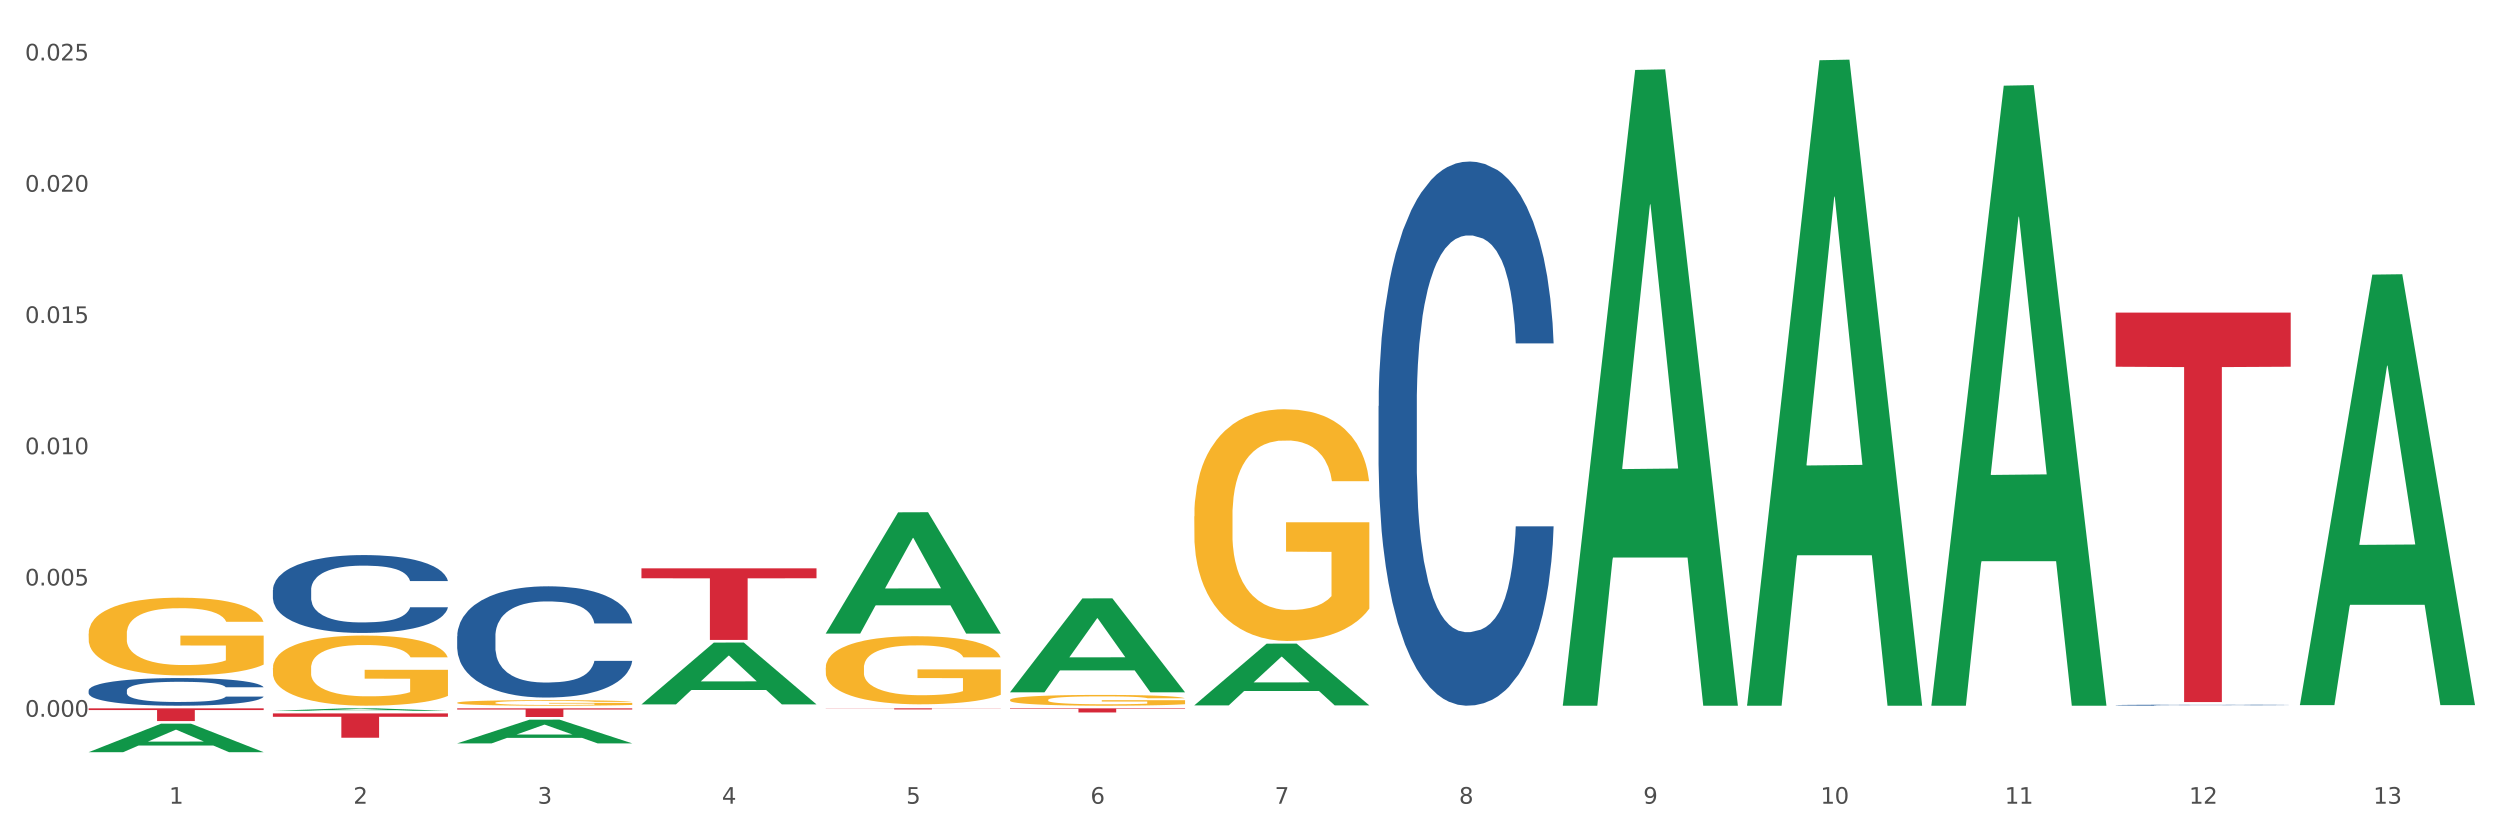 <?xml version="1.0" encoding="utf-8" standalone="no"?>
<!DOCTYPE svg PUBLIC "-//W3C//DTD SVG 1.1//EN"
  "http://www.w3.org/Graphics/SVG/1.1/DTD/svg11.dtd">
<svg xmlns:xlink="http://www.w3.org/1999/xlink" width="1080pt" height="360pt" viewBox="0 0 1080 360" xmlns="http://www.w3.org/2000/svg" version="1.1">
 <rect x="0" y="0" width="1080" height="360" fill="#333333" stroke="none"/>
 <defs>
  <style type="text/css">*{stroke-linejoin: round; stroke-linecap: butt}</style>
 </defs>
 <g id="figure_1">
  <g id="patch_1">
   <path d="M 0 360 
L 1080 360 
L 1080 0 
L 0 0 
z
" style="fill: #ffffff; stroke: #ffffff; stroke-linejoin: miter"/>
  </g>
  <g id="axes_1">
   <g id="matplotlib.axis_1">
    <g id="xtick_1">
     <g id="text_1">
      <!-- 1 -->
      <g style="fill: #4d4d4d" transform="translate(73.043 347.204) scale(0.096 -0.096)">
       <defs>
        <path id="DejaVuSans-31" d="M 794 531 
L 1825 531 
L 1825 4091 
L 703 3866 
L 703 4441 
L 1819 4666 
L 2450 4666 
L 2450 531 
L 3481 531 
L 3481 0 
L 794 0 
L 794 531 
z
" transform="scale(0.016)"/>
       </defs>
       <use xlink:href="#DejaVuSans-31"/>
      </g>
     </g>
    </g>
    <g id="xtick_2">
     <g id="text_2">
      <!-- 2 -->
      <g style="fill: #4d4d4d" transform="translate(152.65 347.204) scale(0.096 -0.096)">
       <defs>
        <path id="DejaVuSans-32" d="M 1228 531 
L 3431 531 
L 3431 0 
L 469 0 
L 469 531 
Q 828 903 1448 1529 
Q 2069 2156 2228 2338 
Q 2531 2678 2651 2914 
Q 2772 3150 2772 3378 
Q 2772 3750 2511 3984 
Q 2250 4219 1831 4219 
Q 1534 4219 1204 4116 
Q 875 4013 500 3803 
L 500 4441 
Q 881 4594 1212 4672 
Q 1544 4750 1819 4750 
Q 2544 4750 2975 4387 
Q 3406 4025 3406 3419 
Q 3406 3131 3298 2873 
Q 3191 2616 2906 2266 
Q 2828 2175 2409 1742 
Q 1991 1309 1228 531 
z
" transform="scale(0.016)"/>
       </defs>
       <use xlink:href="#DejaVuSans-32"/>
      </g>
     </g>
    </g>
    <g id="xtick_3">
     <g id="text_3">
      <!-- 3 -->
      <g style="fill: #4d4d4d" transform="translate(232.258 347.204) scale(0.096 -0.096)">
       <defs>
        <path id="DejaVuSans-33" d="M 2597 2516 
Q 3050 2419 3304 2112 
Q 3559 1806 3559 1356 
Q 3559 666 3084 287 
Q 2609 -91 1734 -91 
Q 1441 -91 1130 -33 
Q 819 25 488 141 
L 488 750 
Q 750 597 1062 519 
Q 1375 441 1716 441 
Q 2309 441 2620 675 
Q 2931 909 2931 1356 
Q 2931 1769 2642 2001 
Q 2353 2234 1838 2234 
L 1294 2234 
L 1294 2753 
L 1863 2753 
Q 2328 2753 2575 2939 
Q 2822 3125 2822 3475 
Q 2822 3834 2567 4026 
Q 2313 4219 1838 4219 
Q 1578 4219 1281 4162 
Q 984 4106 628 3988 
L 628 4550 
Q 988 4650 1302 4700 
Q 1616 4750 1894 4750 
Q 2613 4750 3031 4423 
Q 3450 4097 3450 3541 
Q 3450 3153 3228 2886 
Q 3006 2619 2597 2516 
z
" transform="scale(0.016)"/>
       </defs>
       <use xlink:href="#DejaVuSans-33"/>
      </g>
     </g>
    </g>
    <g id="xtick_4">
     <g id="text_4">
      <!-- 4 -->
      <g style="fill: #4d4d4d" transform="translate(311.865 347.204) scale(0.096 -0.096)">
       <defs>
        <path id="DejaVuSans-34" d="M 2419 4116 
L 825 1625 
L 2419 1625 
L 2419 4116 
z
M 2253 4666 
L 3047 4666 
L 3047 1625 
L 3713 1625 
L 3713 1100 
L 3047 1100 
L 3047 0 
L 2419 0 
L 2419 1100 
L 313 1100 
L 313 1709 
L 2253 4666 
z
" transform="scale(0.016)"/>
       </defs>
       <use xlink:href="#DejaVuSans-34"/>
      </g>
     </g>
    </g>
    <g id="xtick_5">
     <g id="text_5">
      <!-- 5 -->
      <g style="fill: #4d4d4d" transform="translate(391.473 347.204) scale(0.096 -0.096)">
       <defs>
        <path id="DejaVuSans-35" d="M 691 4666 
L 3169 4666 
L 3169 4134 
L 1269 4134 
L 1269 2991 
Q 1406 3038 1543 3061 
Q 1681 3084 1819 3084 
Q 2600 3084 3056 2656 
Q 3513 2228 3513 1497 
Q 3513 744 3044 326 
Q 2575 -91 1722 -91 
Q 1428 -91 1123 -41 
Q 819 9 494 109 
L 494 744 
Q 775 591 1075 516 
Q 1375 441 1709 441 
Q 2250 441 2565 725 
Q 2881 1009 2881 1497 
Q 2881 1984 2565 2268 
Q 2250 2553 1709 2553 
Q 1456 2553 1204 2497 
Q 953 2441 691 2322 
L 691 4666 
z
" transform="scale(0.016)"/>
       </defs>
       <use xlink:href="#DejaVuSans-35"/>
      </g>
     </g>
    </g>
    <g id="xtick_6">
     <g id="text_6">
      <!-- 6 -->
      <g style="fill: #4d4d4d" transform="translate(471.08 347.204) scale(0.096 -0.096)">
       <defs>
        <path id="DejaVuSans-36" d="M 2113 2584 
Q 1688 2584 1439 2293 
Q 1191 2003 1191 1497 
Q 1191 994 1439 701 
Q 1688 409 2113 409 
Q 2538 409 2786 701 
Q 3034 994 3034 1497 
Q 3034 2003 2786 2293 
Q 2538 2584 2113 2584 
z
M 3366 4563 
L 3366 3988 
Q 3128 4100 2886 4159 
Q 2644 4219 2406 4219 
Q 1781 4219 1451 3797 
Q 1122 3375 1075 2522 
Q 1259 2794 1537 2939 
Q 1816 3084 2150 3084 
Q 2853 3084 3261 2657 
Q 3669 2231 3669 1497 
Q 3669 778 3244 343 
Q 2819 -91 2113 -91 
Q 1303 -91 875 529 
Q 447 1150 447 2328 
Q 447 3434 972 4092 
Q 1497 4750 2381 4750 
Q 2619 4750 2861 4703 
Q 3103 4656 3366 4563 
z
" transform="scale(0.016)"/>
       </defs>
       <use xlink:href="#DejaVuSans-36"/>
      </g>
     </g>
    </g>
    <g id="xtick_7">
     <g id="text_7">
      <!-- 7 -->
      <g style="fill: #4d4d4d" transform="translate(550.688 347.204) scale(0.096 -0.096)">
       <defs>
        <path id="DejaVuSans-37" d="M 525 4666 
L 3525 4666 
L 3525 4397 
L 1831 0 
L 1172 0 
L 2766 4134 
L 525 4134 
L 525 4666 
z
" transform="scale(0.016)"/>
       </defs>
       <use xlink:href="#DejaVuSans-37"/>
      </g>
     </g>
    </g>
    <g id="xtick_8">
     <g id="text_8">
      <!-- 8 -->
      <g style="fill: #4d4d4d" transform="translate(630.295 347.204) scale(0.096 -0.096)">
       <defs>
        <path id="DejaVuSans-38" d="M 2034 2216 
Q 1584 2216 1326 1975 
Q 1069 1734 1069 1313 
Q 1069 891 1326 650 
Q 1584 409 2034 409 
Q 2484 409 2743 651 
Q 3003 894 3003 1313 
Q 3003 1734 2745 1975 
Q 2488 2216 2034 2216 
z
M 1403 2484 
Q 997 2584 770 2862 
Q 544 3141 544 3541 
Q 544 4100 942 4425 
Q 1341 4750 2034 4750 
Q 2731 4750 3128 4425 
Q 3525 4100 3525 3541 
Q 3525 3141 3298 2862 
Q 3072 2584 2669 2484 
Q 3125 2378 3379 2068 
Q 3634 1759 3634 1313 
Q 3634 634 3220 271 
Q 2806 -91 2034 -91 
Q 1263 -91 848 271 
Q 434 634 434 1313 
Q 434 1759 690 2068 
Q 947 2378 1403 2484 
z
M 1172 3481 
Q 1172 3119 1398 2916 
Q 1625 2713 2034 2713 
Q 2441 2713 2670 2916 
Q 2900 3119 2900 3481 
Q 2900 3844 2670 4047 
Q 2441 4250 2034 4250 
Q 1625 4250 1398 4047 
Q 1172 3844 1172 3481 
z
" transform="scale(0.016)"/>
       </defs>
       <use xlink:href="#DejaVuSans-38"/>
      </g>
     </g>
    </g>
    <g id="xtick_9">
     <g id="text_9">
      <!-- 9 -->
      <g style="fill: #4d4d4d" transform="translate(709.902 347.204) scale(0.096 -0.096)">
       <defs>
        <path id="DejaVuSans-39" d="M 703 97 
L 703 672 
Q 941 559 1184 500 
Q 1428 441 1663 441 
Q 2288 441 2617 861 
Q 2947 1281 2994 2138 
Q 2813 1869 2534 1725 
Q 2256 1581 1919 1581 
Q 1219 1581 811 2004 
Q 403 2428 403 3163 
Q 403 3881 828 4315 
Q 1253 4750 1959 4750 
Q 2769 4750 3195 4129 
Q 3622 3509 3622 2328 
Q 3622 1225 3098 567 
Q 2575 -91 1691 -91 
Q 1453 -91 1209 -44 
Q 966 3 703 97 
z
M 1959 2075 
Q 2384 2075 2632 2365 
Q 2881 2656 2881 3163 
Q 2881 3666 2632 3958 
Q 2384 4250 1959 4250 
Q 1534 4250 1286 3958 
Q 1038 3666 1038 3163 
Q 1038 2656 1286 2365 
Q 1534 2075 1959 2075 
z
" transform="scale(0.016)"/>
       </defs>
       <use xlink:href="#DejaVuSans-39"/>
      </g>
     </g>
    </g>
    <g id="xtick_10">
     <g id="text_10">
      <!-- 10 -->
      <g style="fill: #4d4d4d" transform="translate(786.456 347.204) scale(0.096 -0.096)">
       <defs>
        <path id="DejaVuSans-30" d="M 2034 4250 
Q 1547 4250 1301 3770 
Q 1056 3291 1056 2328 
Q 1056 1369 1301 889 
Q 1547 409 2034 409 
Q 2525 409 2770 889 
Q 3016 1369 3016 2328 
Q 3016 3291 2770 3770 
Q 2525 4250 2034 4250 
z
M 2034 4750 
Q 2819 4750 3233 4129 
Q 3647 3509 3647 2328 
Q 3647 1150 3233 529 
Q 2819 -91 2034 -91 
Q 1250 -91 836 529 
Q 422 1150 422 2328 
Q 422 3509 836 4129 
Q 1250 4750 2034 4750 
z
" transform="scale(0.016)"/>
       </defs>
       <use xlink:href="#DejaVuSans-31"/>
       <use xlink:href="#DejaVuSans-30" transform="translate(63.623 0)"/>
      </g>
     </g>
    </g>
    <g id="xtick_11">
     <g id="text_11">
      <!-- 11 -->
      <g style="fill: #4d4d4d" transform="translate(866.063 347.204) scale(0.096 -0.096)">
       <use xlink:href="#DejaVuSans-31"/>
       <use xlink:href="#DejaVuSans-31" transform="translate(63.623 0)"/>
      </g>
     </g>
    </g>
    <g id="xtick_12">
     <g id="text_12">
      <!-- 12 -->
      <g style="fill: #4d4d4d" transform="translate(945.671 347.204) scale(0.096 -0.096)">
       <use xlink:href="#DejaVuSans-31"/>
       <use xlink:href="#DejaVuSans-32" transform="translate(63.623 0)"/>
      </g>
     </g>
    </g>
    <g id="xtick_13">
     <g id="text_13">
      <!-- 13 -->
      <g style="fill: #4d4d4d" transform="translate(1025.278 347.204) scale(0.096 -0.096)">
       <use xlink:href="#DejaVuSans-31"/>
       <use xlink:href="#DejaVuSans-33" transform="translate(63.623 0)"/>
      </g>
     </g>
    </g>
    <g id="xtick_14"/>
    <g id="xtick_15"/>
    <g id="xtick_16"/>
    <g id="xtick_17"/>
    <g id="xtick_18"/>
    <g id="xtick_19"/>
    <g id="xtick_20"/>
    <g id="xtick_21"/>
    <g id="xtick_22"/>
    <g id="xtick_23"/>
    <g id="xtick_24"/>
    <g id="xtick_25"/>
   </g>
   <g id="matplotlib.axis_2">
    <g id="ytick_1">
     <g id="text_14">
      <!-- 0.000 -->
      <g style="fill: #4d4d4d" transform="translate(10.8 309.637) scale(0.096 -0.096)">
       <defs>
        <path id="DejaVuSans-2e" d="M 684 794 
L 1344 794 
L 1344 0 
L 684 0 
L 684 794 
z
" transform="scale(0.016)"/>
       </defs>
       <use xlink:href="#DejaVuSans-30"/>
       <use xlink:href="#DejaVuSans-2e" transform="translate(63.623 0)"/>
       <use xlink:href="#DejaVuSans-30" transform="translate(95.41 0)"/>
       <use xlink:href="#DejaVuSans-30" transform="translate(159.033 0)"/>
       <use xlink:href="#DejaVuSans-30" transform="translate(222.656 0)"/>
      </g>
     </g>
    </g>
    <g id="ytick_2">
     <g id="text_15">
      <!-- 0.005 -->
      <g style="fill: #4d4d4d" transform="translate(10.8 252.933) scale(0.096 -0.096)">
       <use xlink:href="#DejaVuSans-30"/>
       <use xlink:href="#DejaVuSans-2e" transform="translate(63.623 0)"/>
       <use xlink:href="#DejaVuSans-30" transform="translate(95.41 0)"/>
       <use xlink:href="#DejaVuSans-30" transform="translate(159.033 0)"/>
       <use xlink:href="#DejaVuSans-35" transform="translate(222.656 0)"/>
      </g>
     </g>
    </g>
    <g id="ytick_3">
     <g id="text_16">
      <!-- 0.010 -->
      <g style="fill: #4d4d4d" transform="translate(10.8 196.229) scale(0.096 -0.096)">
       <use xlink:href="#DejaVuSans-30"/>
       <use xlink:href="#DejaVuSans-2e" transform="translate(63.623 0)"/>
       <use xlink:href="#DejaVuSans-30" transform="translate(95.41 0)"/>
       <use xlink:href="#DejaVuSans-31" transform="translate(159.033 0)"/>
       <use xlink:href="#DejaVuSans-30" transform="translate(222.656 0)"/>
      </g>
     </g>
    </g>
    <g id="ytick_4">
     <g id="text_17">
      <!-- 0.015 -->
      <g style="fill: #4d4d4d" transform="translate(10.8 139.526) scale(0.096 -0.096)">
       <use xlink:href="#DejaVuSans-30"/>
       <use xlink:href="#DejaVuSans-2e" transform="translate(63.623 0)"/>
       <use xlink:href="#DejaVuSans-30" transform="translate(95.41 0)"/>
       <use xlink:href="#DejaVuSans-31" transform="translate(159.033 0)"/>
       <use xlink:href="#DejaVuSans-35" transform="translate(222.656 0)"/>
      </g>
     </g>
    </g>
    <g id="ytick_5">
     <g id="text_18">
      <!-- 0.020 -->
      <g style="fill: #4d4d4d" transform="translate(10.8 82.822) scale(0.096 -0.096)">
       <use xlink:href="#DejaVuSans-30"/>
       <use xlink:href="#DejaVuSans-2e" transform="translate(63.623 0)"/>
       <use xlink:href="#DejaVuSans-30" transform="translate(95.41 0)"/>
       <use xlink:href="#DejaVuSans-32" transform="translate(159.033 0)"/>
       <use xlink:href="#DejaVuSans-30" transform="translate(222.656 0)"/>
      </g>
     </g>
    </g>
    <g id="ytick_6">
     <g id="text_19">
      <!-- 0.025 -->
      <g style="fill: #4d4d4d" transform="translate(10.8 26.118) scale(0.096 -0.096)">
       <use xlink:href="#DejaVuSans-30"/>
       <use xlink:href="#DejaVuSans-2e" transform="translate(63.623 0)"/>
       <use xlink:href="#DejaVuSans-30" transform="translate(95.41 0)"/>
       <use xlink:href="#DejaVuSans-32" transform="translate(159.033 0)"/>
       <use xlink:href="#DejaVuSans-35" transform="translate(222.656 0)"/>
      </g>
     </g>
    </g>
    <g id="ytick_7"/>
    <g id="ytick_8"/>
    <g id="ytick_9"/>
    <g id="ytick_10"/>
    <g id="ytick_11"/>
    <g id="ytick_12"/>
   </g>
   <g id="PolyCollection_1">
    <path d="M 38.283 324.926 
L 38.361 324.915 
L 69.547 312.634 
L 82.49 312.623 
L 113.91 324.95 
L 98.941 324.95 
L 92.158 322.079 
L 59.958 322.079 
L 59.724 322.125 
L 53.175 324.95 
L 38.283 324.95 
L 38.283 324.926 
L 64.012 320.366 
L 88.103 320.354 
L 76.175 315.25 
L 76.019 315.227 
L 75.863 315.262 
L 63.934 320.354 
L 64.012 320.366 
L 38.283 324.926 
z
" clip-path="url(#p3b697fd403)" style="fill: #109648"/>
    <path d="M 356.713 288.436 
L 356.802 288.409 
L 356.802 287.441 
L 356.981 286.608 
L 357.874 284.592 
L 359.213 282.926 
L 360.195 282.039 
L 361.177 281.313 
L 362.338 280.587 
L 363.767 279.835 
L 366.356 278.733 
L 367.963 278.168 
L 369.928 277.577 
L 373.499 276.717 
L 376.089 276.233 
L 378.767 275.83 
L 383.142 275.346 
L 385.999 275.131 
L 389.035 274.97 
L 392.696 274.862 
L 395.464 274.835 
L 401.536 274.916 
L 406.714 275.158 
L 409.214 275.346 
L 412.429 275.668 
L 414.125 275.884 
L 416.893 276.314 
L 419.75 276.878 
L 421.715 277.362 
L 424.661 278.276 
L 426.893 279.19 
L 428.947 280.318 
L 430.019 281.098 
L 430.822 281.824 
L 431.536 282.657 
L 432.251 283.974 
L 416.179 283.974 
L 415.554 283.033 
L 414.572 282.146 
L 413.143 281.286 
L 411.893 280.748 
L 409.75 280.077 
L 407.786 279.646 
L 405.732 279.324 
L 403.232 279.055 
L 401.268 278.921 
L 398.5 278.813 
L 393.053 278.84 
L 389.392 279.055 
L 386.892 279.324 
L 385.285 279.566 
L 383.857 279.835 
L 382.249 280.211 
L 380.374 280.775 
L 379.035 281.286 
L 377.696 281.931 
L 376.624 282.576 
L 375.642 283.329 
L 374.838 284.135 
L 374.213 284.968 
L 373.678 285.99 
L 373.231 287.683 
L 373.231 291.365 
L 373.41 292.199 
L 373.856 293.301 
L 374.392 294.134 
L 375.285 295.128 
L 376.089 295.8 
L 377.606 296.768 
L 379.303 297.574 
L 380.642 298.085 
L 381.982 298.515 
L 384.303 299.106 
L 386.892 299.59 
L 389.125 299.886 
L 392.16 300.155 
L 394.214 300.262 
L 396 300.316 
L 400.375 300.316 
L 403.5 300.235 
L 406.982 300.047 
L 409.661 299.805 
L 411.893 299.51 
L 414.393 299.026 
L 416 298.569 
L 416 292.951 
L 396.357 292.924 
L 396.357 289.188 
L 432.34 289.188 
L 432.34 300.155 
L 430.822 300.719 
L 429.126 301.23 
L 427.34 301.687 
L 424.661 302.251 
L 421.447 302.789 
L 418.59 303.165 
L 415.554 303.488 
L 411.982 303.783 
L 407.339 304.052 
L 404.482 304.16 
L 400.911 304.24 
L 396.714 304.267 
L 393.053 304.213 
L 389.482 304.079 
L 385.732 303.837 
L 382.071 303.488 
L 379.303 303.138 
L 376.535 302.708 
L 373.588 302.144 
L 371.267 301.606 
L 369.481 301.122 
L 367.517 300.504 
L 365.374 299.698 
L 363.767 298.972 
L 362.338 298.219 
L 360.82 297.252 
L 359.749 296.419 
L 358.677 295.37 
L 358.052 294.591 
L 357.338 293.381 
L 356.802 291.688 
L 356.713 288.436 
z
" clip-path="url(#p3b697fd403)" style="fill: #f7b32b"/>
    <path d="M 436.32 302.359 
L 436.41 302.355 
L 436.41 302.201 
L 436.588 302.069 
L 437.481 301.75 
L 438.821 301.485 
L 439.803 301.345 
L 440.785 301.23 
L 441.946 301.115 
L 443.374 300.995 
L 445.964 300.821 
L 447.571 300.731 
L 449.535 300.637 
L 453.107 300.501 
L 455.696 300.424 
L 458.375 300.36 
L 462.75 300.284 
L 465.607 300.25 
L 468.643 300.224 
L 472.304 300.207 
L 475.072 300.203 
L 481.143 300.216 
L 486.322 300.254 
L 488.822 300.284 
L 492.036 300.335 
L 493.733 300.369 
L 496.501 300.437 
L 499.358 300.527 
L 501.322 300.603 
L 504.269 300.748 
L 506.501 300.893 
L 508.555 301.072 
L 509.626 301.196 
L 510.43 301.311 
L 511.144 301.443 
L 511.858 301.652 
L 495.786 301.652 
L 495.161 301.502 
L 494.179 301.362 
L 492.751 301.225 
L 491.501 301.14 
L 489.358 301.034 
L 487.393 300.966 
L 485.34 300.914 
L 482.84 300.872 
L 480.875 300.85 
L 478.107 300.833 
L 472.661 300.838 
L 469 300.872 
L 466.5 300.914 
L 464.893 300.953 
L 463.464 300.995 
L 461.857 301.055 
L 459.982 301.144 
L 458.643 301.225 
L 457.303 301.328 
L 456.232 301.43 
L 455.25 301.549 
L 454.446 301.677 
L 453.821 301.809 
L 453.285 301.971 
L 452.839 302.24 
L 452.839 302.823 
L 453.017 302.955 
L 453.464 303.13 
L 454 303.262 
L 454.892 303.42 
L 455.696 303.526 
L 457.214 303.68 
L 458.91 303.808 
L 460.25 303.888 
L 461.589 303.957 
L 463.911 304.05 
L 466.5 304.127 
L 468.732 304.174 
L 471.768 304.217 
L 473.822 304.234 
L 475.607 304.242 
L 479.982 304.242 
L 483.107 304.229 
L 486.59 304.2 
L 489.268 304.161 
L 491.501 304.114 
L 494.001 304.038 
L 495.608 303.965 
L 495.608 303.075 
L 475.964 303.07 
L 475.964 302.478 
L 511.948 302.478 
L 511.948 304.217 
L 510.43 304.306 
L 508.733 304.387 
L 506.947 304.459 
L 504.269 304.549 
L 501.054 304.634 
L 498.197 304.694 
L 495.161 304.745 
L 491.59 304.792 
L 486.947 304.834 
L 484.09 304.851 
L 480.518 304.864 
L 476.322 304.868 
L 472.661 304.86 
L 469.089 304.839 
L 465.339 304.8 
L 461.678 304.745 
L 458.91 304.69 
L 456.142 304.621 
L 453.196 304.532 
L 450.874 304.447 
L 449.089 304.37 
L 447.124 304.272 
L 444.981 304.144 
L 443.374 304.029 
L 441.946 303.91 
L 440.428 303.756 
L 439.356 303.624 
L 438.285 303.458 
L 437.66 303.335 
L 436.945 303.143 
L 436.41 302.874 
L 436.32 302.359 
z
" clip-path="url(#p3b697fd403)" style="fill: #f7b32b"/>
    <path d="M 515.928 223.051 
L 516.017 222.96 
L 516.017 219.668 
L 516.196 216.833 
L 517.089 209.975 
L 518.428 204.306 
L 519.41 201.288 
L 520.392 198.82 
L 521.553 196.351 
L 522.982 193.79 
L 525.571 190.041 
L 527.178 188.121 
L 529.143 186.109 
L 532.714 183.183 
L 535.303 181.537 
L 537.982 180.166 
L 542.357 178.52 
L 545.214 177.788 
L 548.25 177.24 
L 551.911 176.874 
L 554.679 176.783 
L 560.751 177.057 
L 565.929 177.88 
L 568.429 178.52 
L 571.644 179.617 
L 573.34 180.349 
L 576.108 181.812 
L 578.965 183.732 
L 580.93 185.378 
L 583.876 188.487 
L 586.108 191.596 
L 588.162 195.436 
L 589.234 198.088 
L 590.037 200.557 
L 590.751 203.392 
L 591.466 207.872 
L 575.394 207.872 
L 574.769 204.672 
L 573.787 201.654 
L 572.358 198.728 
L 571.108 196.899 
L 568.965 194.613 
L 567.001 193.15 
L 564.947 192.053 
L 562.447 191.139 
L 560.483 190.681 
L 557.715 190.316 
L 552.268 190.407 
L 548.607 191.139 
L 546.107 192.053 
L 544.5 192.876 
L 543.072 193.79 
L 541.464 195.071 
L 539.589 196.991 
L 538.25 198.728 
L 536.911 200.923 
L 535.839 203.117 
L 534.857 205.678 
L 534.053 208.421 
L 533.428 211.255 
L 532.893 214.73 
L 532.446 220.491 
L 532.446 233.018 
L 532.625 235.853 
L 533.071 239.602 
L 533.607 242.436 
L 534.5 245.82 
L 535.303 248.105 
L 536.821 251.397 
L 538.518 254.141 
L 539.857 255.878 
L 541.197 257.341 
L 543.518 259.353 
L 546.107 260.998 
L 548.34 262.004 
L 551.375 262.919 
L 553.429 263.284 
L 555.215 263.467 
L 559.59 263.467 
L 562.715 263.193 
L 566.197 262.553 
L 568.876 261.73 
L 571.108 260.724 
L 573.608 259.078 
L 575.215 257.524 
L 575.215 238.413 
L 555.572 238.321 
L 555.572 225.611 
L 591.555 225.611 
L 591.555 262.919 
L 590.037 264.839 
L 588.341 266.576 
L 586.555 268.131 
L 583.876 270.051 
L 580.662 271.88 
L 577.805 273.16 
L 574.769 274.257 
L 571.197 275.263 
L 566.554 276.177 
L 563.697 276.543 
L 560.126 276.818 
L 555.929 276.909 
L 552.268 276.726 
L 548.697 276.269 
L 544.947 275.446 
L 541.286 274.257 
L 538.518 273.069 
L 535.75 271.605 
L 532.803 269.685 
L 530.482 267.856 
L 528.696 266.211 
L 526.732 264.107 
L 524.589 261.364 
L 522.982 258.895 
L 521.553 256.335 
L 520.035 253.043 
L 518.964 250.209 
L 517.892 246.642 
L 517.267 243.991 
L 516.553 239.876 
L 516.017 234.115 
L 515.928 223.051 
z
" clip-path="url(#p3b697fd403)" style="fill: #f7b32b"/>
    <path d="M 913.965 304.623 
L 914.055 304.623 
L 914.055 304.611 
L 914.323 304.596 
L 915.306 304.567 
L 916.558 304.546 
L 918.703 304.52 
L 919.865 304.51 
L 921.385 304.498 
L 924.514 304.479 
L 928.09 304.463 
L 930.593 304.454 
L 932.47 304.448 
L 936.671 304.438 
L 939.085 304.433 
L 941.588 304.43 
L 943.734 304.427 
L 947.309 304.424 
L 950.17 304.423 
L 953.477 304.423 
L 956.249 304.423 
L 959.914 304.425 
L 965.277 304.43 
L 967.333 304.432 
L 970.105 304.437 
L 972.965 304.444 
L 975.29 304.45 
L 977.971 304.46 
L 980.743 304.472 
L 983.424 304.487 
L 985.302 304.502 
L 986.821 304.517 
L 988.162 304.535 
L 989.146 304.555 
L 989.593 304.572 
L 973.233 304.572 
L 972.786 304.557 
L 971.893 304.54 
L 970.999 304.529 
L 970.015 304.52 
L 968.496 304.51 
L 967.155 304.504 
L 964.92 304.496 
L 962.864 304.491 
L 961.165 304.488 
L 959.109 304.486 
L 954.729 304.483 
L 951.6 304.483 
L 949.634 304.484 
L 947.22 304.486 
L 945.164 304.489 
L 942.75 304.494 
L 940.873 304.499 
L 938.996 304.506 
L 937.923 304.511 
L 936.314 304.52 
L 935.241 304.527 
L 933.811 304.54 
L 933.006 304.549 
L 931.576 304.572 
L 930.95 304.589 
L 930.682 304.601 
L 930.503 304.614 
L 930.503 304.678 
L 931.04 304.706 
L 931.487 304.718 
L 932.202 304.732 
L 933.543 304.75 
L 935.509 304.768 
L 937.565 304.78 
L 939.264 304.788 
L 940.873 304.794 
L 942.482 304.798 
L 944.449 304.802 
L 946.058 304.805 
L 948.471 304.807 
L 951.332 304.808 
L 953.567 304.808 
L 958.126 304.806 
L 960.182 304.804 
L 962.149 304.801 
L 964.294 304.797 
L 965.993 304.792 
L 966.976 304.788 
L 968.585 304.781 
L 969.836 304.772 
L 970.909 304.763 
L 971.624 304.755 
L 972.429 304.743 
L 973.055 304.729 
L 973.233 304.722 
L 989.593 304.722 
L 989.235 304.736 
L 988.609 304.75 
L 987.358 304.77 
L 986.374 304.781 
L 984.855 304.794 
L 983.246 304.805 
L 981.011 304.818 
L 978.955 304.827 
L 976.809 304.836 
L 974.485 304.843 
L 970.283 304.853 
L 968.764 304.856 
L 965.546 304.861 
L 963.043 304.864 
L 959.377 304.866 
L 955.623 304.868 
L 951.69 304.868 
L 948.203 304.868 
L 944.359 304.865 
L 941.946 304.863 
L 939.264 304.859 
L 936.135 304.853 
L 933.185 304.847 
L 930.414 304.838 
L 927.821 304.829 
L 925.408 304.818 
L 922.279 304.801 
L 919.955 304.784 
L 918.256 304.768 
L 917.094 304.755 
L 915.932 304.737 
L 915.306 304.726 
L 914.323 304.697 
L 913.965 304.671 
L 913.965 304.623 
z
" clip-path="url(#p3b697fd403)" style="fill: #255c99"/>
    <path d="M 595.535 175.405 
L 595.625 175.191 
L 595.625 169.179 
L 595.893 161.021 
L 596.876 145.992 
L 598.128 134.613 
L 600.273 121.301 
L 601.435 115.719 
L 602.955 109.493 
L 606.084 99.402 
L 609.66 90.814 
L 612.163 86.091 
L 614.04 83.085 
L 618.241 77.718 
L 620.655 75.356 
L 623.158 73.424 
L 625.304 72.135 
L 628.879 70.633 
L 631.74 69.988 
L 635.047 69.774 
L 637.819 69.988 
L 641.484 70.847 
L 646.847 73.424 
L 648.904 74.926 
L 651.675 77.503 
L 654.535 80.938 
L 656.86 84.373 
L 659.541 89.311 
L 662.313 95.752 
L 664.994 103.911 
L 666.872 111.425 
L 668.391 119.369 
L 669.732 129.03 
L 670.716 139.551 
L 671.163 148.353 
L 654.803 148.353 
L 654.357 140.41 
L 653.463 131.822 
L 652.569 126.025 
L 651.585 121.301 
L 650.066 115.934 
L 648.725 112.499 
L 646.49 108.419 
L 644.434 105.843 
L 642.735 104.34 
L 640.679 103.052 
L 636.299 101.764 
L 633.17 101.764 
L 631.204 102.193 
L 628.79 103.267 
L 626.734 104.77 
L 624.32 107.346 
L 622.443 110.137 
L 620.566 113.787 
L 619.493 116.363 
L 617.884 121.087 
L 616.811 124.951 
L 615.381 131.607 
L 614.576 136.33 
L 613.146 148.568 
L 612.52 157.585 
L 612.252 163.812 
L 612.073 170.682 
L 612.073 204.175 
L 612.61 219.204 
L 613.057 225.645 
L 613.772 232.945 
L 615.113 242.391 
L 617.079 251.623 
L 619.135 258.279 
L 620.834 262.358 
L 622.443 265.364 
L 624.052 267.726 
L 626.019 269.873 
L 627.628 271.161 
L 630.041 272.449 
L 632.902 273.093 
L 635.137 273.093 
L 639.696 272.02 
L 641.752 270.946 
L 643.719 269.443 
L 645.864 267.082 
L 647.563 264.505 
L 648.546 262.573 
L 650.155 258.494 
L 651.407 254.2 
L 652.479 249.262 
L 653.194 244.968 
L 653.999 238.527 
L 654.625 231.227 
L 654.803 227.362 
L 671.163 227.362 
L 670.805 235.092 
L 670.179 242.606 
L 668.928 252.697 
L 667.944 258.494 
L 666.425 265.579 
L 664.816 271.59 
L 662.581 278.246 
L 660.525 283.184 
L 658.379 287.478 
L 656.055 291.342 
L 651.853 296.71 
L 650.334 298.213 
L 647.116 300.789 
L 644.613 302.292 
L 640.947 303.795 
L 637.193 304.654 
L 633.26 304.868 
L 629.773 304.439 
L 625.929 303.151 
L 623.516 301.863 
L 620.834 299.93 
L 617.705 296.925 
L 614.755 293.275 
L 611.984 288.981 
L 609.391 284.043 
L 606.978 278.461 
L 603.849 269.229 
L 601.525 260.211 
L 599.826 251.838 
L 598.664 244.753 
L 597.502 235.736 
L 596.876 229.509 
L 595.893 214.48 
L 595.535 200.525 
L 595.535 175.405 
z
" clip-path="url(#p3b697fd403)" style="fill: #255c99"/>
    <path d="M 197.498 274.878 
L 197.587 274.834 
L 197.587 273.605 
L 197.856 271.937 
L 198.839 268.864 
L 200.09 266.537 
L 202.236 263.815 
L 203.398 262.674 
L 204.918 261.401 
L 208.046 259.338 
L 211.622 257.582 
L 214.125 256.616 
L 216.002 256.001 
L 220.204 254.904 
L 222.618 254.421 
L 225.121 254.026 
L 227.266 253.762 
L 230.842 253.455 
L 233.702 253.323 
L 237.01 253.279 
L 239.781 253.323 
L 243.446 253.499 
L 248.81 254.026 
L 250.866 254.333 
L 253.637 254.86 
L 256.498 255.562 
L 258.822 256.265 
L 261.504 257.274 
L 264.275 258.591 
L 266.957 260.259 
L 268.834 261.796 
L 270.354 263.42 
L 271.695 265.396 
L 272.678 267.547 
L 273.125 269.347 
L 256.766 269.347 
L 256.319 267.722 
L 255.425 265.966 
L 254.531 264.781 
L 253.548 263.815 
L 252.028 262.718 
L 250.687 262.015 
L 248.452 261.181 
L 246.396 260.654 
L 244.698 260.347 
L 242.642 260.084 
L 238.262 259.82 
L 235.133 259.82 
L 233.166 259.908 
L 230.752 260.128 
L 228.696 260.435 
L 226.283 260.962 
L 224.406 261.532 
L 222.528 262.279 
L 221.456 262.806 
L 219.846 263.771 
L 218.774 264.562 
L 217.343 265.922 
L 216.539 266.888 
L 215.109 269.39 
L 214.483 271.234 
L 214.215 272.507 
L 214.036 273.912 
L 214.036 280.76 
L 214.572 283.833 
L 215.019 285.15 
L 215.734 286.643 
L 217.075 288.575 
L 219.042 290.462 
L 221.098 291.823 
L 222.796 292.657 
L 224.406 293.272 
L 226.015 293.755 
L 227.981 294.194 
L 229.59 294.457 
L 232.004 294.721 
L 234.865 294.852 
L 237.099 294.852 
L 241.658 294.633 
L 243.715 294.413 
L 245.681 294.106 
L 247.827 293.623 
L 249.525 293.096 
L 250.508 292.701 
L 252.118 291.867 
L 253.369 290.989 
L 254.442 289.979 
L 255.157 289.101 
L 255.961 287.784 
L 256.587 286.292 
L 256.766 285.502 
L 273.125 285.502 
L 272.768 287.082 
L 272.142 288.618 
L 270.89 290.682 
L 269.907 291.867 
L 268.387 293.316 
L 266.778 294.545 
L 264.543 295.906 
L 262.487 296.915 
L 260.342 297.793 
L 258.018 298.584 
L 253.816 299.681 
L 252.296 299.988 
L 249.078 300.515 
L 246.575 300.823 
L 242.91 301.13 
L 239.155 301.305 
L 235.222 301.349 
L 231.736 301.262 
L 227.892 300.998 
L 225.478 300.735 
L 222.796 300.34 
L 219.668 299.725 
L 216.718 298.979 
L 213.946 298.101 
L 211.354 297.091 
L 208.94 295.95 
L 205.812 294.062 
L 203.487 292.218 
L 201.789 290.506 
L 200.627 289.057 
L 199.465 287.214 
L 198.839 285.941 
L 197.856 282.868 
L 197.498 280.014 
L 197.498 274.878 
z
" clip-path="url(#p3b697fd403)" style="fill: #255c99"/>
    <path d="M 117.89 254.907 
L 117.98 254.876 
L 117.98 254.016 
L 118.248 252.848 
L 119.231 250.697 
L 120.483 249.068 
L 122.628 247.163 
L 123.79 246.364 
L 125.31 245.473 
L 128.439 244.029 
L 132.015 242.799 
L 134.518 242.123 
L 136.395 241.693 
L 140.597 240.925 
L 143.01 240.587 
L 145.513 240.31 
L 147.659 240.126 
L 151.234 239.911 
L 154.095 239.819 
L 157.403 239.788 
L 160.174 239.819 
L 163.839 239.941 
L 169.203 240.31 
L 171.259 240.525 
L 174.03 240.894 
L 176.89 241.386 
L 179.215 241.877 
L 181.896 242.584 
L 184.668 243.506 
L 187.349 244.674 
L 189.227 245.749 
L 190.746 246.886 
L 192.087 248.269 
L 193.071 249.775 
L 193.518 251.035 
L 177.159 251.035 
L 176.712 249.898 
L 175.818 248.669 
L 174.924 247.839 
L 173.94 247.163 
L 172.421 246.395 
L 171.08 245.903 
L 168.845 245.319 
L 166.789 244.95 
L 165.09 244.735 
L 163.034 244.551 
L 158.654 244.367 
L 155.525 244.367 
L 153.559 244.428 
L 151.145 244.582 
L 149.089 244.797 
L 146.675 245.166 
L 144.798 245.565 
L 142.921 246.087 
L 141.848 246.456 
L 140.239 247.132 
L 139.166 247.685 
L 137.736 248.638 
L 136.931 249.314 
L 135.501 251.066 
L 134.875 252.356 
L 134.607 253.248 
L 134.428 254.231 
L 134.428 259.025 
L 134.965 261.176 
L 135.412 262.098 
L 136.127 263.143 
L 137.468 264.495 
L 139.434 265.816 
L 141.49 266.769 
L 143.189 267.353 
L 144.798 267.783 
L 146.407 268.121 
L 148.374 268.428 
L 149.983 268.613 
L 152.396 268.797 
L 155.257 268.889 
L 157.492 268.889 
L 162.051 268.736 
L 164.107 268.582 
L 166.074 268.367 
L 168.219 268.029 
L 169.918 267.66 
L 170.901 267.383 
L 172.51 266.8 
L 173.762 266.185 
L 174.834 265.478 
L 175.549 264.864 
L 176.354 263.942 
L 176.98 262.897 
L 177.159 262.344 
L 193.518 262.344 
L 193.16 263.45 
L 192.534 264.526 
L 191.283 265.97 
L 190.299 266.8 
L 188.78 267.814 
L 187.171 268.674 
L 184.936 269.627 
L 182.88 270.334 
L 180.734 270.948 
L 178.41 271.501 
L 174.209 272.27 
L 172.689 272.485 
L 169.471 272.853 
L 166.968 273.068 
L 163.303 273.284 
L 159.548 273.407 
L 155.615 273.437 
L 152.128 273.376 
L 148.284 273.191 
L 145.871 273.007 
L 143.189 272.73 
L 140.06 272.3 
L 137.11 271.778 
L 134.339 271.163 
L 131.747 270.456 
L 129.333 269.657 
L 126.204 268.336 
L 123.88 267.045 
L 122.181 265.847 
L 121.019 264.833 
L 119.857 263.542 
L 119.231 262.651 
L 118.248 260.5 
L 117.89 258.502 
L 117.89 254.907 
z
" clip-path="url(#p3b697fd403)" style="fill: #255c99"/>
    <path d="M 38.283 298.288 
L 38.372 298.277 
L 38.372 297.972 
L 38.641 297.557 
L 39.624 296.793 
L 40.875 296.215 
L 43.021 295.538 
L 44.183 295.254 
L 45.703 294.938 
L 48.831 294.425 
L 52.407 293.988 
L 54.91 293.748 
L 56.788 293.596 
L 60.989 293.323 
L 63.403 293.203 
L 65.906 293.105 
L 68.051 293.039 
L 71.627 292.963 
L 74.487 292.93 
L 77.795 292.919 
L 80.566 292.93 
L 84.231 292.974 
L 89.595 293.105 
L 91.651 293.181 
L 94.422 293.312 
L 97.283 293.487 
L 99.607 293.661 
L 102.289 293.912 
L 105.06 294.239 
L 107.742 294.654 
L 109.619 295.036 
L 111.139 295.44 
L 112.48 295.931 
L 113.463 296.466 
L 113.91 296.913 
L 97.551 296.913 
L 97.104 296.509 
L 96.21 296.073 
L 95.316 295.778 
L 94.333 295.538 
L 92.813 295.265 
L 91.472 295.091 
L 89.237 294.883 
L 87.181 294.752 
L 85.483 294.676 
L 83.427 294.611 
L 79.047 294.545 
L 75.918 294.545 
L 73.951 294.567 
L 71.537 294.621 
L 69.481 294.698 
L 67.068 294.829 
L 65.191 294.971 
L 63.313 295.156 
L 62.241 295.287 
L 60.631 295.527 
L 59.559 295.724 
L 58.128 296.062 
L 57.324 296.302 
L 55.894 296.924 
L 55.268 297.382 
L 55 297.699 
L 54.821 298.048 
L 54.821 299.75 
L 55.357 300.514 
L 55.804 300.842 
L 56.519 301.213 
L 57.86 301.693 
L 59.827 302.162 
L 61.883 302.5 
L 63.581 302.708 
L 65.191 302.861 
L 66.8 302.981 
L 68.766 303.09 
L 70.375 303.155 
L 72.789 303.221 
L 75.65 303.253 
L 77.884 303.253 
L 82.444 303.199 
L 84.5 303.144 
L 86.466 303.068 
L 88.612 302.948 
L 90.31 302.817 
L 91.293 302.719 
L 92.903 302.511 
L 94.154 302.293 
L 95.227 302.042 
L 95.942 301.824 
L 96.747 301.496 
L 97.372 301.125 
L 97.551 300.929 
L 113.91 300.929 
L 113.553 301.322 
L 112.927 301.704 
L 111.675 302.217 
L 110.692 302.511 
L 109.172 302.871 
L 107.563 303.177 
L 105.328 303.515 
L 103.272 303.766 
L 101.127 303.985 
L 98.803 304.181 
L 94.601 304.454 
L 93.081 304.53 
L 89.863 304.661 
L 87.36 304.738 
L 83.695 304.814 
L 79.94 304.858 
L 76.007 304.868 
L 72.521 304.847 
L 68.677 304.781 
L 66.263 304.716 
L 63.581 304.617 
L 60.453 304.465 
L 57.503 304.279 
L 54.731 304.061 
L 52.139 303.81 
L 49.725 303.526 
L 46.597 303.057 
L 44.272 302.599 
L 42.574 302.173 
L 41.412 301.813 
L 40.25 301.355 
L 39.624 301.038 
L 38.641 300.274 
L 38.283 299.565 
L 38.283 298.288 
z
" clip-path="url(#p3b697fd403)" style="fill: #255c99"/>
    <path d="M 38.283 305.989 
L 113.91 305.989 
L 113.91 306.755 
L 84.161 306.761 
L 84.161 311.502 
L 67.853 311.502 
L 67.853 306.761 
L 38.283 306.755 
L 38.283 305.995 
L 38.283 305.989 
z
" clip-path="url(#p3b697fd403)" style="fill: #d62839"/>
    <path d="M 117.89 308.191 
L 193.518 308.191 
L 193.518 309.653 
L 163.769 309.662 
L 163.769 318.706 
L 147.46 318.706 
L 147.46 309.662 
L 117.89 309.653 
L 117.89 308.201 
L 117.89 308.191 
z
" clip-path="url(#p3b697fd403)" style="fill: #d62839"/>
    <path d="M 197.498 305.989 
L 273.125 305.989 
L 273.125 306.513 
L 243.376 306.517 
L 243.376 309.758 
L 227.068 309.758 
L 227.068 306.517 
L 197.498 306.513 
L 197.498 305.993 
L 197.498 305.989 
z
" clip-path="url(#p3b697fd403)" style="fill: #d62839"/>
    <path d="M 117.89 288.565 
L 117.98 288.537 
L 117.98 287.54 
L 118.158 286.682 
L 119.051 284.606 
L 120.391 282.89 
L 121.373 281.977 
L 122.355 281.229 
L 123.516 280.482 
L 124.944 279.707 
L 127.534 278.572 
L 129.141 277.991 
L 131.105 277.382 
L 134.677 276.496 
L 137.266 275.998 
L 139.945 275.582 
L 144.32 275.084 
L 147.177 274.863 
L 150.213 274.697 
L 153.874 274.586 
L 156.642 274.558 
L 162.713 274.641 
L 167.892 274.89 
L 170.392 275.084 
L 173.606 275.416 
L 175.303 275.638 
L 178.071 276.081 
L 180.928 276.662 
L 182.892 277.16 
L 185.839 278.101 
L 188.071 279.042 
L 190.125 280.205 
L 191.196 281.008 
L 192 281.755 
L 192.714 282.613 
L 193.428 283.97 
L 177.356 283.97 
L 176.731 283.001 
L 175.749 282.087 
L 174.321 281.202 
L 173.071 280.648 
L 170.928 279.956 
L 168.963 279.513 
L 166.91 279.181 
L 164.41 278.904 
L 162.445 278.766 
L 159.677 278.655 
L 154.231 278.683 
L 150.57 278.904 
L 148.07 279.181 
L 146.463 279.43 
L 145.034 279.707 
L 143.427 280.094 
L 141.552 280.676 
L 140.213 281.202 
L 138.873 281.866 
L 137.802 282.53 
L 136.82 283.305 
L 136.016 284.136 
L 135.391 284.994 
L 134.855 286.046 
L 134.409 287.79 
L 134.409 291.582 
L 134.587 292.44 
L 135.034 293.575 
L 135.57 294.433 
L 136.462 295.457 
L 137.266 296.149 
L 138.784 297.146 
L 140.48 297.976 
L 141.82 298.502 
L 143.159 298.945 
L 145.481 299.554 
L 148.07 300.052 
L 150.302 300.357 
L 153.338 300.633 
L 155.392 300.744 
L 157.177 300.799 
L 161.552 300.799 
L 164.678 300.716 
L 168.16 300.523 
L 170.838 300.274 
L 173.071 299.969 
L 175.571 299.471 
L 177.178 299 
L 177.178 293.215 
L 157.534 293.187 
L 157.534 289.34 
L 193.518 289.34 
L 193.518 300.633 
L 192 301.215 
L 190.303 301.741 
L 188.517 302.211 
L 185.839 302.792 
L 182.624 303.346 
L 179.767 303.734 
L 176.731 304.066 
L 173.16 304.37 
L 168.517 304.647 
L 165.66 304.758 
L 162.088 304.841 
L 157.892 304.868 
L 154.231 304.813 
L 150.659 304.675 
L 146.909 304.426 
L 143.248 304.066 
L 140.48 303.706 
L 137.712 303.263 
L 134.766 302.682 
L 132.444 302.128 
L 130.659 301.63 
L 128.694 300.993 
L 126.551 300.163 
L 124.944 299.415 
L 123.516 298.64 
L 121.998 297.644 
L 120.926 296.786 
L 119.855 295.706 
L 119.23 294.903 
L 118.516 293.658 
L 117.98 291.914 
L 117.89 288.565 
z
" clip-path="url(#p3b697fd403)" style="fill: #f7b32b"/>
    <path d="M 356.713 305.989 
L 432.34 305.989 
L 432.34 306.056 
L 402.591 306.057 
L 402.591 306.471 
L 386.283 306.471 
L 386.283 306.057 
L 356.713 306.056 
L 356.713 305.99 
L 356.713 305.989 
z
" clip-path="url(#p3b697fd403)" style="fill: #d62839"/>
    <path d="M 436.32 305.989 
L 511.948 305.989 
L 511.948 306.239 
L 482.199 306.241 
L 482.199 307.785 
L 465.89 307.785 
L 465.89 306.241 
L 436.32 306.239 
L 436.32 305.991 
L 436.32 305.989 
z
" clip-path="url(#p3b697fd403)" style="fill: #d62839"/>
    <path d="M 913.965 135.047 
L 989.593 135.047 
L 989.593 158.428 
L 959.843 158.586 
L 959.843 303.302 
L 943.535 303.302 
L 943.535 158.586 
L 913.965 158.428 
L 913.965 135.204 
L 913.965 135.047 
z
" clip-path="url(#p3b697fd403)" style="fill: #d62839"/>
    <path d="M 277.105 245.513 
L 352.733 245.513 
L 352.733 249.812 
L 322.984 249.841 
L 322.984 276.452 
L 306.675 276.452 
L 306.675 249.841 
L 277.105 249.812 
L 277.105 245.542 
L 277.105 245.513 
z
" clip-path="url(#p3b697fd403)" style="fill: #d62839"/>
    <path d="M 754.75 304.344 
L 754.828 304.082 
L 786.015 26.022 
L 798.957 25.759 
L 830.378 304.868 
L 815.408 304.868 
L 808.625 239.874 
L 776.425 239.874 
L 776.191 240.922 
L 769.642 304.868 
L 754.75 304.868 
L 754.75 304.344 
L 780.479 201.087 
L 804.571 200.825 
L 792.642 85.25 
L 792.486 84.726 
L 792.33 85.512 
L 780.401 200.825 
L 780.479 201.087 
L 754.75 304.344 
z
" clip-path="url(#p3b697fd403)" style="fill: #109648"/>
    <path d="M 117.89 307.068 
L 117.968 307.067 
L 149.155 305.99 
L 162.097 305.989 
L 193.518 307.07 
L 178.548 307.07 
L 171.765 306.819 
L 139.565 306.819 
L 139.331 306.823 
L 132.782 307.07 
L 117.89 307.07 
L 117.89 307.068 
L 143.619 306.668 
L 167.711 306.667 
L 155.782 306.22 
L 155.626 306.218 
L 155.47 306.221 
L 143.541 306.667 
L 143.619 306.668 
L 117.89 307.068 
z
" clip-path="url(#p3b697fd403)" style="fill: #109648"/>
    <path d="M 197.498 321.122 
L 197.576 321.112 
L 228.762 310.888 
L 241.705 310.879 
L 273.125 321.141 
L 258.156 321.141 
L 251.373 318.751 
L 219.173 318.751 
L 218.939 318.79 
L 212.39 321.141 
L 197.498 321.141 
L 197.498 321.122 
L 223.227 317.325 
L 247.318 317.316 
L 235.39 313.066 
L 235.234 313.047 
L 235.078 313.076 
L 223.149 317.316 
L 223.227 317.325 
L 197.498 321.122 
z
" clip-path="url(#p3b697fd403)" style="fill: #109648"/>
    <path d="M 277.105 304.262 
L 277.183 304.237 
L 308.37 277.598 
L 321.312 277.573 
L 352.733 304.312 
L 337.763 304.312 
L 330.98 298.086 
L 298.78 298.086 
L 298.546 298.186 
L 291.997 304.312 
L 277.105 304.312 
L 277.105 304.262 
L 302.834 294.37 
L 326.926 294.345 
L 314.997 283.272 
L 314.841 283.222 
L 314.685 283.297 
L 302.756 294.345 
L 302.834 294.37 
L 277.105 304.262 
z
" clip-path="url(#p3b697fd403)" style="fill: #109648"/>
    <path d="M 356.713 273.616 
L 356.791 273.567 
L 387.977 221.321 
L 400.92 221.272 
L 432.34 273.714 
L 417.371 273.714 
L 410.588 261.502 
L 378.388 261.502 
L 378.154 261.699 
L 371.604 273.714 
L 356.713 273.714 
L 356.713 273.616 
L 382.442 254.215 
L 406.533 254.165 
L 394.604 232.45 
L 394.449 232.351 
L 394.293 232.499 
L 382.364 254.165 
L 382.442 254.215 
L 356.713 273.616 
z
" clip-path="url(#p3b697fd403)" style="fill: #109648"/>
    <path d="M 436.32 299.006 
L 436.398 298.968 
L 467.585 258.508 
L 480.527 258.47 
L 511.948 299.082 
L 496.978 299.082 
L 490.195 289.625 
L 457.995 289.625 
L 457.761 289.777 
L 451.212 299.082 
L 436.32 299.082 
L 436.32 299.006 
L 462.049 283.981 
L 486.141 283.943 
L 474.212 267.126 
L 474.056 267.05 
L 473.9 267.164 
L 461.971 283.943 
L 462.049 283.981 
L 436.32 299.006 
z
" clip-path="url(#p3b697fd403)" style="fill: #109648"/>
    <path d="M 515.928 304.681 
L 516.006 304.656 
L 547.192 278.055 
L 560.135 278.03 
L 591.555 304.731 
L 576.586 304.731 
L 569.803 298.514 
L 537.603 298.514 
L 537.369 298.614 
L 530.819 304.731 
L 515.928 304.731 
L 515.928 304.681 
L 541.657 294.803 
L 565.748 294.778 
L 553.819 283.721 
L 553.664 283.671 
L 553.508 283.746 
L 541.579 294.778 
L 541.657 294.803 
L 515.928 304.681 
z
" clip-path="url(#p3b697fd403)" style="fill: #109648"/>
    <path d="M 675.143 304.352 
L 675.221 304.094 
L 706.407 30.215 
L 719.35 29.957 
L 750.77 304.868 
L 735.801 304.868 
L 729.017 240.852 
L 696.817 240.852 
L 696.584 241.884 
L 690.034 304.868 
L 675.143 304.868 
L 675.143 304.352 
L 700.872 202.648 
L 724.963 202.39 
L 713.034 88.553 
L 712.879 88.037 
L 712.723 88.811 
L 700.794 202.39 
L 700.872 202.648 
L 675.143 304.352 
z
" clip-path="url(#p3b697fd403)" style="fill: #109648"/>
    <path d="M 197.498 303.578 
L 197.587 303.576 
L 197.587 303.497 
L 197.766 303.43 
L 198.659 303.265 
L 199.998 303.129 
L 200.98 303.057 
L 201.962 302.998 
L 203.123 302.939 
L 204.552 302.878 
L 207.141 302.788 
L 208.748 302.742 
L 210.713 302.694 
L 214.284 302.624 
L 216.874 302.584 
L 219.552 302.551 
L 223.927 302.512 
L 226.785 302.494 
L 229.82 302.481 
L 233.481 302.472 
L 236.249 302.47 
L 242.321 302.477 
L 247.499 302.497 
L 249.999 302.512 
L 253.214 302.538 
L 254.91 302.556 
L 257.678 302.591 
L 260.535 302.637 
L 262.5 302.676 
L 265.446 302.751 
L 267.679 302.825 
L 269.732 302.917 
L 270.804 302.981 
L 271.607 303.04 
L 272.322 303.108 
L 273.036 303.215 
L 256.964 303.215 
L 256.339 303.138 
L 255.357 303.066 
L 253.928 302.996 
L 252.678 302.952 
L 250.535 302.897 
L 248.571 302.862 
L 246.517 302.836 
L 244.017 302.814 
L 242.053 302.803 
L 239.285 302.794 
L 233.838 302.797 
L 230.177 302.814 
L 227.677 302.836 
L 226.07 302.856 
L 224.642 302.878 
L 223.034 302.908 
L 221.159 302.954 
L 219.82 302.996 
L 218.481 303.048 
L 217.409 303.101 
L 216.427 303.162 
L 215.623 303.228 
L 214.998 303.296 
L 214.463 303.379 
L 214.016 303.517 
L 214.016 303.817 
L 214.195 303.885 
L 214.641 303.975 
L 215.177 304.043 
L 216.07 304.124 
L 216.874 304.179 
L 218.391 304.257 
L 220.088 304.323 
L 221.427 304.365 
L 222.767 304.4 
L 225.088 304.448 
L 227.677 304.487 
L 229.91 304.511 
L 232.945 304.533 
L 234.999 304.542 
L 236.785 304.547 
L 241.16 304.547 
L 244.285 304.54 
L 247.767 304.525 
L 250.446 304.505 
L 252.678 304.481 
L 255.178 304.441 
L 256.785 304.404 
L 256.785 303.946 
L 237.142 303.944 
L 237.142 303.64 
L 273.125 303.64 
L 273.125 304.533 
L 271.607 304.579 
L 269.911 304.621 
L 268.125 304.658 
L 265.446 304.704 
L 262.232 304.748 
L 259.375 304.779 
L 256.339 304.805 
L 252.767 304.829 
L 248.124 304.851 
L 245.267 304.86 
L 241.696 304.866 
L 237.499 304.868 
L 233.838 304.864 
L 230.267 304.853 
L 226.517 304.833 
L 222.856 304.805 
L 220.088 304.777 
L 217.32 304.741 
L 214.373 304.695 
L 212.052 304.652 
L 210.266 304.612 
L 208.302 304.562 
L 206.159 304.496 
L 204.552 304.437 
L 203.123 304.376 
L 201.605 304.297 
L 200.534 304.229 
L 199.462 304.144 
L 198.837 304.08 
L 198.123 303.981 
L 197.587 303.843 
L 197.498 303.578 
z
" clip-path="url(#p3b697fd403)" style="fill: #f7b32b"/>
    <path d="M 993.573 304.259 
L 993.651 304.084 
L 1024.837 118.635 
L 1037.78 118.46 
L 1069.2 304.609 
L 1054.231 304.609 
L 1047.447 261.261 
L 1015.247 261.261 
L 1015.014 261.961 
L 1008.464 304.609 
L 993.573 304.609 
L 993.573 304.259 
L 1019.302 235.393 
L 1043.393 235.218 
L 1031.464 158.137 
L 1031.308 157.787 
L 1031.153 158.312 
L 1019.224 235.218 
L 1019.302 235.393 
L 993.573 304.259 
z
" clip-path="url(#p3b697fd403)" style="fill: #109648"/>
    <path d="M 38.283 273.725 
L 38.372 273.694 
L 38.372 272.589 
L 38.551 271.638 
L 39.444 269.337 
L 40.783 267.434 
L 41.765 266.422 
L 42.747 265.593 
L 43.908 264.765 
L 45.337 263.906 
L 47.926 262.648 
L 49.533 262.003 
L 51.498 261.328 
L 55.069 260.346 
L 57.659 259.794 
L 60.337 259.334 
L 64.712 258.781 
L 67.57 258.536 
L 70.605 258.352 
L 74.266 258.229 
L 77.034 258.198 
L 83.106 258.29 
L 88.284 258.567 
L 90.784 258.781 
L 93.999 259.15 
L 95.695 259.395 
L 98.463 259.886 
L 101.32 260.53 
L 103.285 261.083 
L 106.231 262.126 
L 108.464 263.169 
L 110.517 264.458 
L 111.589 265.348 
L 112.392 266.176 
L 113.107 267.128 
L 113.821 268.631 
L 97.749 268.631 
L 97.124 267.557 
L 96.142 266.545 
L 94.713 265.563 
L 93.463 264.949 
L 91.32 264.182 
L 89.356 263.691 
L 87.302 263.323 
L 84.802 263.016 
L 82.838 262.862 
L 80.07 262.74 
L 74.623 262.77 
L 70.962 263.016 
L 68.462 263.323 
L 66.855 263.599 
L 65.427 263.906 
L 63.819 264.335 
L 61.944 264.98 
L 60.605 265.563 
L 59.266 266.299 
L 58.194 267.036 
L 57.212 267.895 
L 56.409 268.815 
L 55.783 269.766 
L 55.248 270.932 
L 54.801 272.866 
L 54.801 277.069 
L 54.98 278.021 
L 55.426 279.279 
L 55.962 280.23 
L 56.855 281.365 
L 57.659 282.132 
L 59.176 283.237 
L 60.873 284.158 
L 62.212 284.741 
L 63.552 285.232 
L 65.873 285.907 
L 68.462 286.459 
L 70.695 286.797 
L 73.73 287.103 
L 75.784 287.226 
L 77.57 287.287 
L 81.945 287.287 
L 85.07 287.195 
L 88.552 286.981 
L 91.231 286.704 
L 93.463 286.367 
L 95.963 285.815 
L 97.57 285.293 
L 97.57 278.88 
L 77.927 278.849 
L 77.927 274.584 
L 113.91 274.584 
L 113.91 287.103 
L 112.392 287.748 
L 110.696 288.331 
L 108.91 288.852 
L 106.231 289.497 
L 103.017 290.11 
L 100.16 290.54 
L 97.124 290.908 
L 93.552 291.246 
L 88.909 291.553 
L 86.052 291.675 
L 82.481 291.767 
L 78.284 291.798 
L 74.623 291.737 
L 71.052 291.583 
L 67.302 291.307 
L 63.641 290.908 
L 60.873 290.509 
L 58.105 290.018 
L 55.158 289.374 
L 52.837 288.76 
L 51.051 288.208 
L 49.087 287.502 
L 46.944 286.582 
L 45.337 285.753 
L 43.908 284.894 
L 42.39 283.789 
L 41.319 282.838 
L 40.247 281.641 
L 39.622 280.752 
L 38.908 279.371 
L 38.372 277.438 
L 38.283 273.725 
z
" clip-path="url(#p3b697fd403)" style="fill: #f7b32b"/>
    <path d="M 834.358 304.365 
L 834.436 304.113 
L 865.622 37.016 
L 878.565 36.764 
L 909.985 304.868 
L 895.016 304.868 
L 888.232 242.437 
L 856.032 242.437 
L 855.799 243.444 
L 849.249 304.868 
L 834.358 304.868 
L 834.358 304.365 
L 860.087 205.179 
L 884.178 204.927 
L 872.249 93.909 
L 872.093 93.406 
L 871.938 94.161 
L 860.009 204.927 
L 860.087 205.179 
L 834.358 304.365 
z
" clip-path="url(#p3b697fd403)" style="fill: #109648"/>
   </g>
  </g>
 </g>
 <defs>
  <clipPath id="p3b697fd403">
   <rect x="38.283" y="10.8" width="1030.917" height="329.109"/>
  </clipPath>
 </defs>
</svg>
